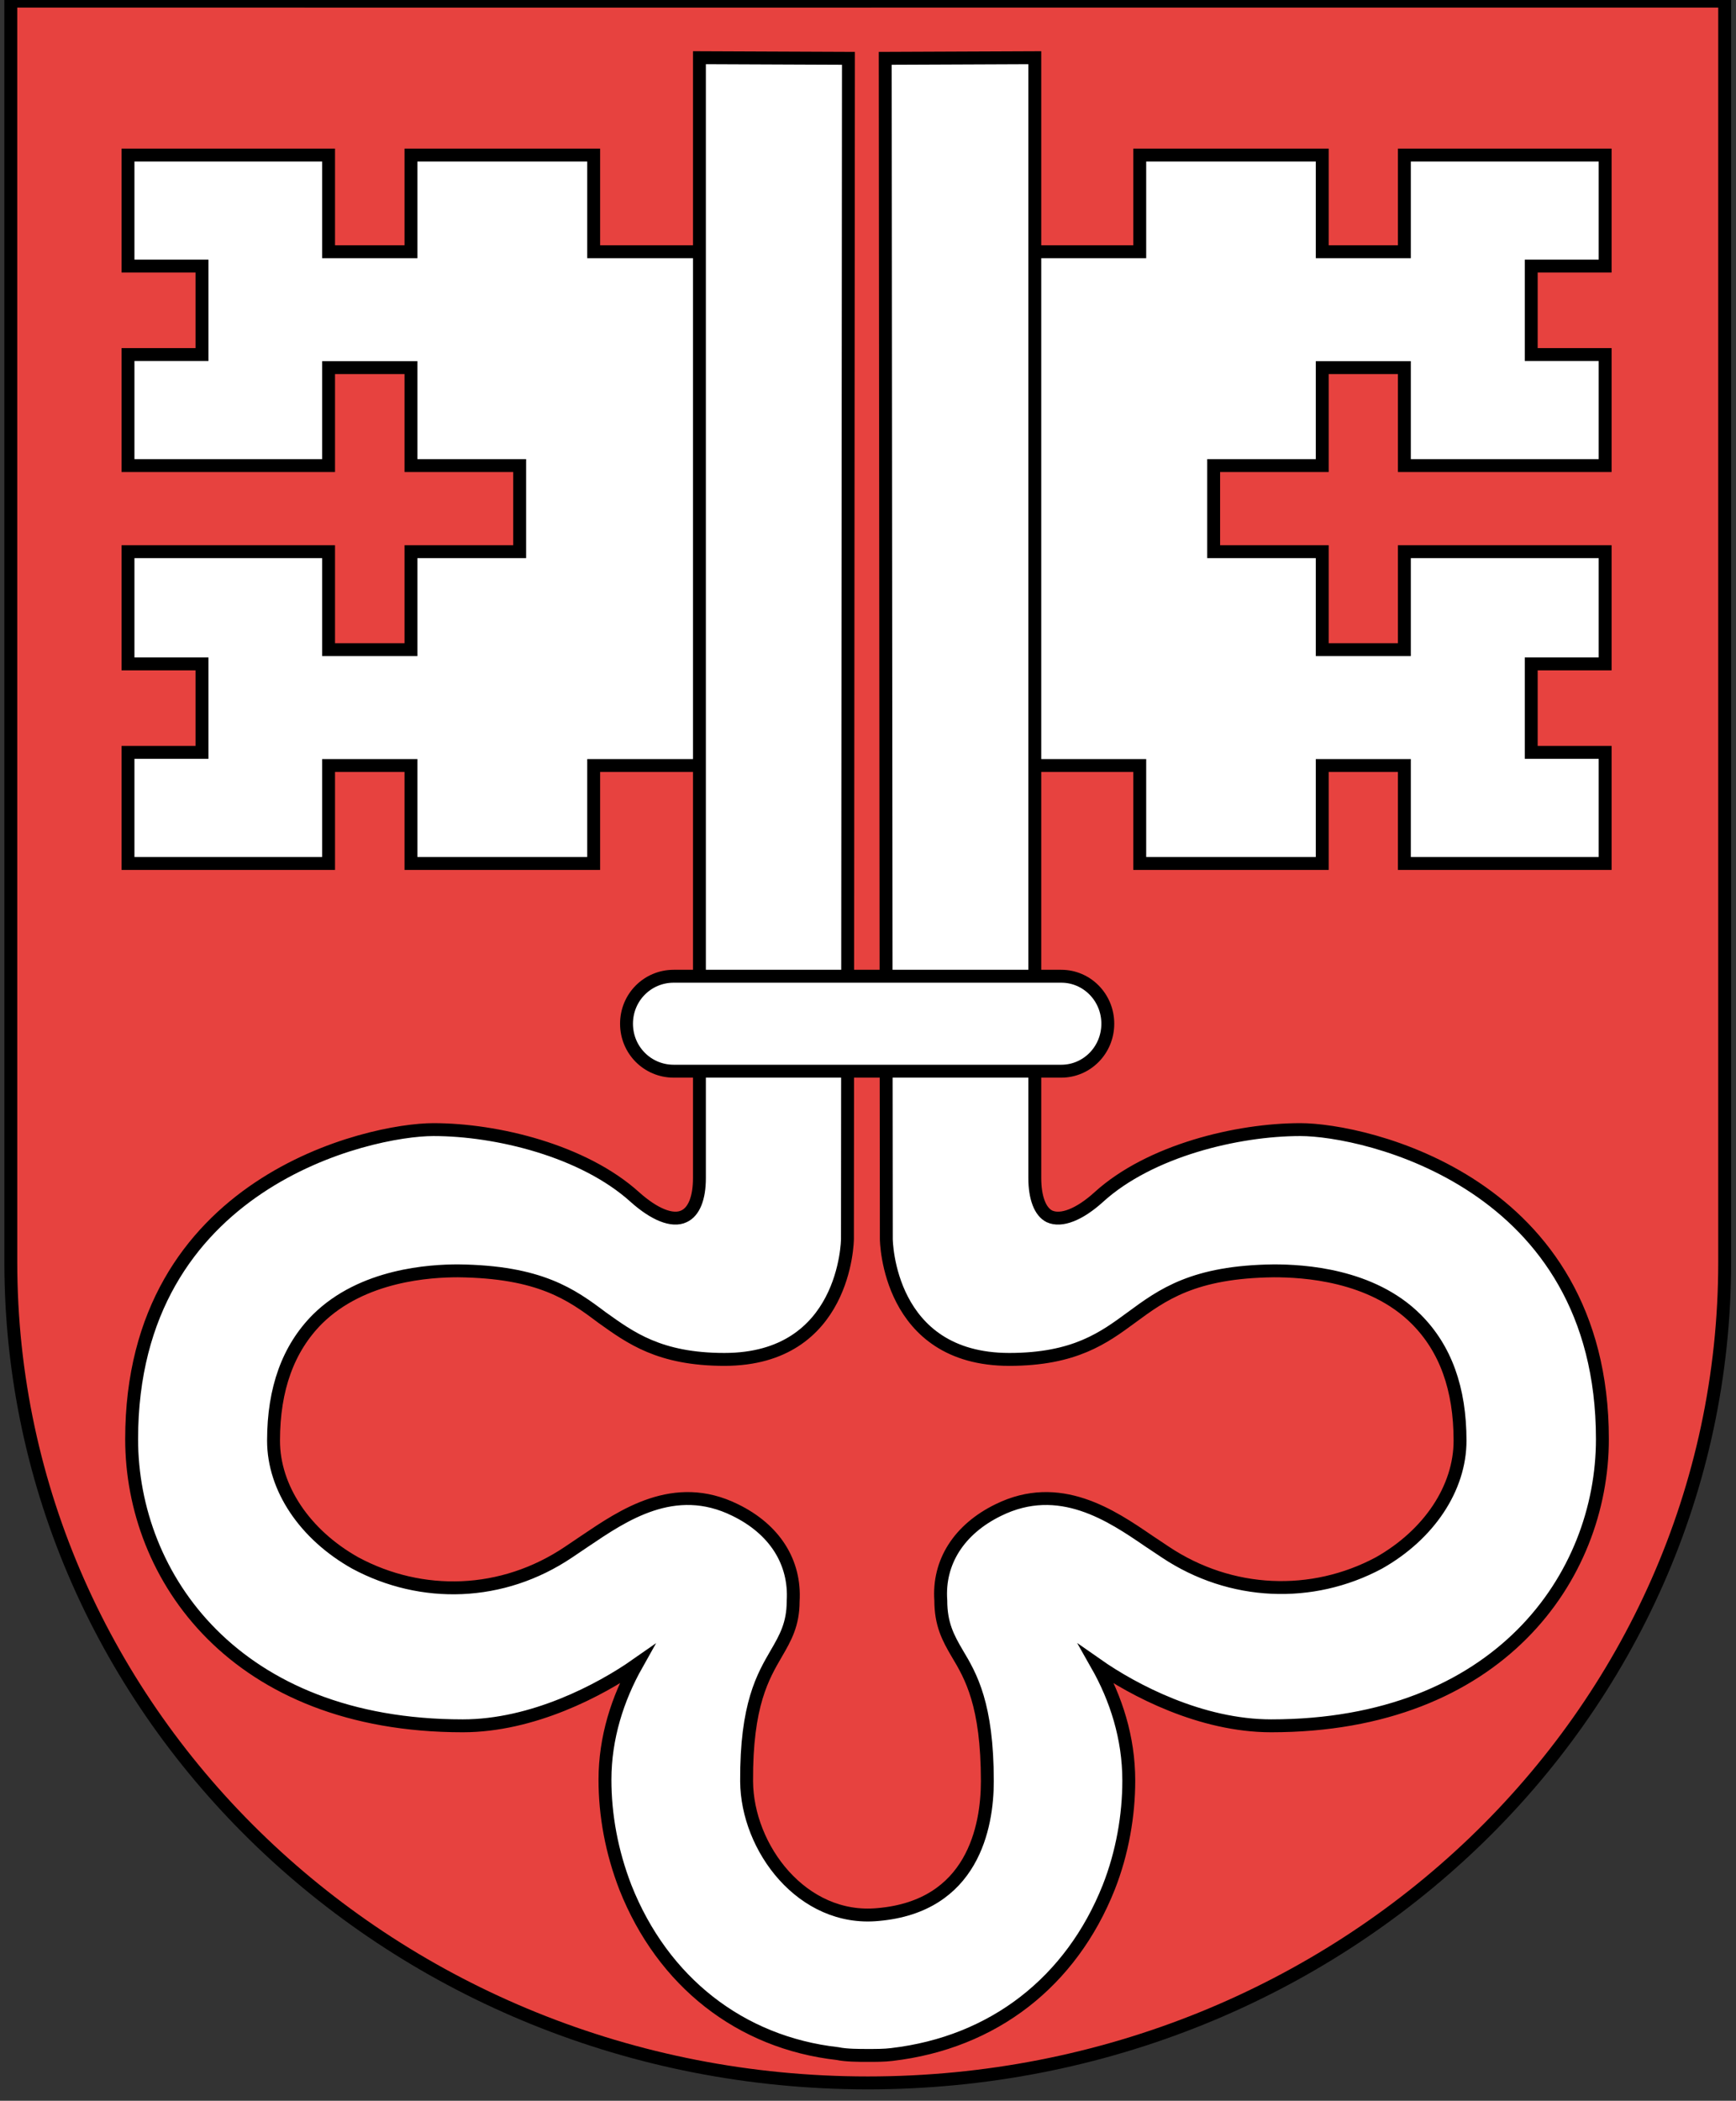 <?xml version="1.0" encoding="utf-8"?>
<!-- Generator: Adobe Illustrator 16.0.4, SVG Export Plug-In . SVG Version: 6.00 Build 0)  -->
<!DOCTYPE svg PUBLIC "-//W3C//DTD SVG 1.1//EN" "http://www.w3.org/Graphics/SVG/1.1/DTD/svg11.dtd">
<svg version="1.1" id="Ebene_1" xmlns="http://www.w3.org/2000/svg" xmlns:xlink="http://www.w3.org/1999/xlink" x="0px" y="0px"
	 width="405.354px" height="490.264px" viewBox="747.323 903.868 405.354 490.264"
	 enable-background="new 747.323 903.868 405.354 490.264" xml:space="preserve">
<rect x="747.323" y="903.868" width="405.354" height="490.264" fill="#333333" stroke="none"/>
<title>Wappen Nidwalden</title>
<g>
	<path fill="#E7423F" stroke="#000000" stroke-width="3.011" stroke-linecap="square" stroke-miterlimit="10" d="M949.825,904.138
		h200.209V1198.4c0,105.899-89.493,191.558-200.082,191.558c-110.502,0-200.103-85.658-200.103-191.558l-0.004-294.263l199.975,0.01
		L949.825,904.138z"/>
	<path fill="#FFFFFF" stroke="#000000" stroke-width="3.011" stroke-linecap="square" stroke-miterlimit="10" d="M985.963,1082.518
		h27.487v22.863h42.616v-22.863h19.177v22.863h46.878v-25.932h-17.26v-20.647h17.26v-26.188h-46.878v22.863h-19.177v-22.863h-25.356
		v-20.093h25.356v-22.864h19.177v22.864h46.878V986.61h-17.26v-20.647h17.26v-25.91h-46.878v22.565h-19.177v-22.565h-42.616v22.565
		h-27.487V1082.518L985.963,1082.518z"/>
	<path fill="#FFFFFF" stroke="#000000" stroke-width="3.011" stroke-linecap="square" stroke-miterlimit="10" d="M913.26,1082.518
		h-27.316v22.863h-42.658v-22.863h-19.241v22.863h-46.835v-25.932h17.281v-20.647h-17.281v-26.188h46.835v22.863h19.241v-22.863
		h25.377v-20.093h-25.377v-22.864h-19.241v22.864h-46.835V986.61h17.281v-20.647h-17.281v-25.91h46.835v22.565h19.241v-22.565
		h42.659v22.565h27.316V1082.518L913.26,1082.518z"/>
	<path fill="#FFFFFF" stroke="#000000" stroke-width="3.011" stroke-linecap="square" stroke-miterlimit="10" d="M954.022,917.479
		l0.256,275.511c0,0.426,0.362,28.127,28.702,28.127c15.341,0,22.16-5.114,28.552-9.802c7.245-5.327,14.489-10.654,33.24-10.867
		c6.819,0,22.8,0.853,33.241,11.293c6.818,6.818,10.228,16.194,10.228,28.34c0,11.08-7.245,21.947-18.964,28.553
		c-15.555,8.31-34.52,7.671-49.86-2.558l-3.836-2.557c-8.736-5.966-20.882-14.276-35.158-7.245
		c-9.162,4.475-14.063,12.146-13.424,21.096c0,5.54,1.705,8.735,3.836,12.358c3.195,5.327,7.031,11.933,7.031,29.831
		c0,10.653-3.409,29.191-25.506,31.109c-17.707,1.704-30.619-15.555-30.705-31.109c-0.106-17.898,3.857-24.504,6.946-29.831
		c2.11-3.623,3.921-6.818,3.921-12.146c0.575-9.163-4.347-16.834-13.531-21.309c-14.233-7.031-26.23,1.279-35.094,7.245
		l-3.793,2.557c-15.491,10.441-34.349,10.867-49.818,2.558c-11.783-6.605-19.092-17.473-19.092-28.553
		c0-12.146,3.452-21.521,10.228-28.34c10.526-10.44,26.486-11.293,32.857-11.293c19.156,0.213,26.486,5.54,33.581,10.867
		c6.584,4.688,13.382,9.802,28.617,9.802c28.361,0,28.723-27.701,28.723-28.127l0.234-275.511l-34.796-0.145v261.448
		c0,4.688-1.278,7.884-3.623,8.949c-2.706,1.278-6.882-0.426-11.421-4.475c-12.018-10.867-32.303-15.768-47.069-15.768
		c-14.873,0-70.465,12.146-70.465,72.233c0,32.175,24.184,66.907,77.326,66.907c16.301,0,32.068-8.311,40.592-14.276
		c-4.432,7.884-7.394,17.046-7.394,26.848c0,8.311,1.556,16.833,4.773,25.144c8.694,21.947,26.763,36.224,49.562,38.78
		c1.982,0.426,5.05,0.426,7.032,0.426c1.96,0,3.857,0,5.583-0.213c23.822-2.77,41.935-17.046,50.671-38.993
		c3.195-8.098,4.688-16.833,4.688-24.931c0-10.015-2.983-19.177-7.458-27.061c8.523,5.966,24.291,14.276,40.698,14.276
		c53.057,0,77.348-34.732,77.348-66.907c0-60.088-55.613-72.233-70.529-72.233c-14.702,0-35.158,4.9-47.091,15.768
		c-4.475,4.049-8.735,5.753-11.506,4.475c-2.131-1.065-3.409-4.262-3.409-8.949V917.334L954.022,917.479z"/>
	<path fill="#FFFFFF" stroke="#000000" stroke-width="3.011" stroke-linecap="square" stroke-miterlimit="10" d="
		M1005.992,1142.776c0,6.18-4.9,11.081-10.866,11.081h-90.495c-6.094,0-11.016-4.901-11.016-11.081
		c0-6.179,4.922-11.08,11.016-11.08h90.495C1001.092,1131.696,1005.992,1136.597,1005.992,1142.776z"/>
</g>
</svg>
